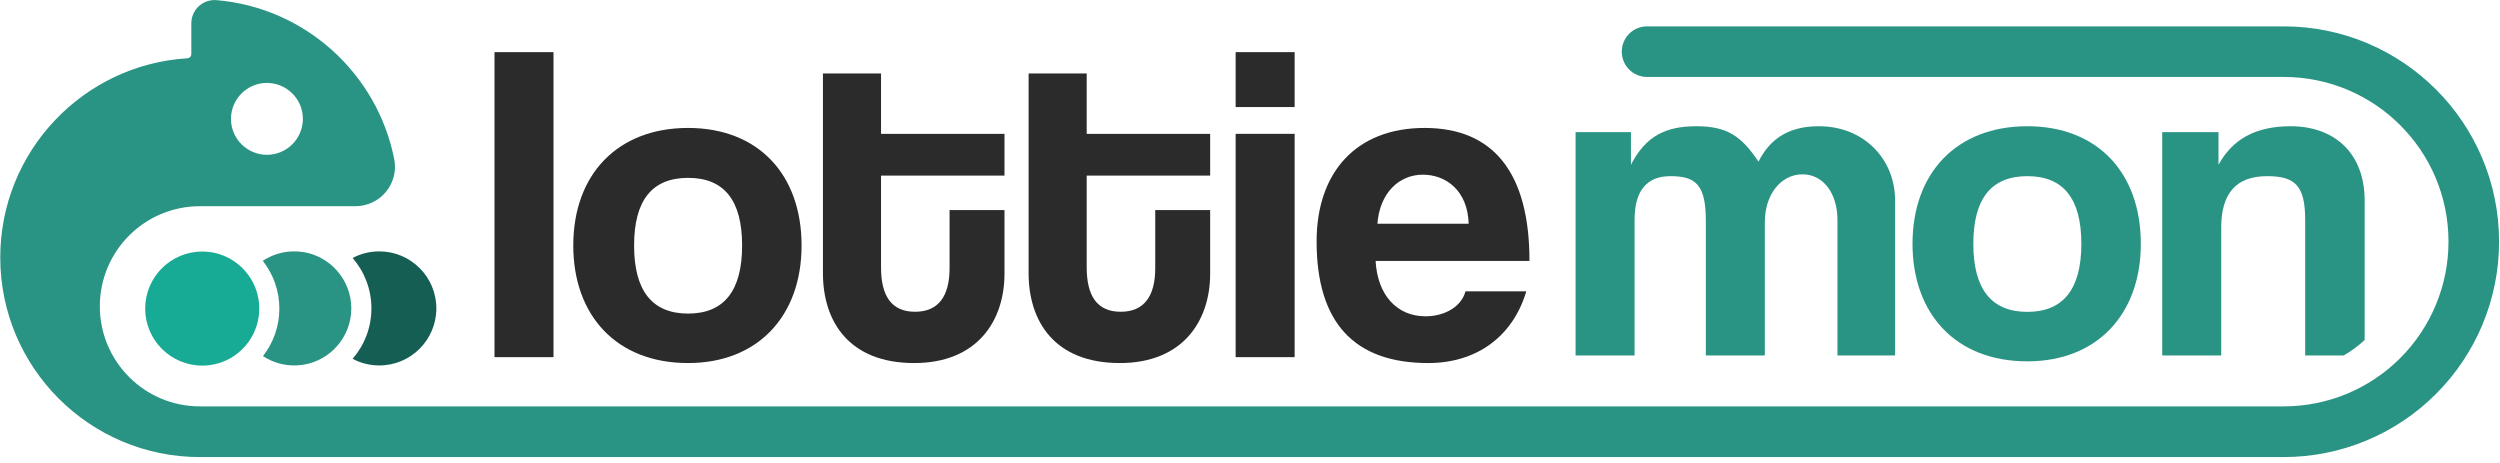 <svg width="378" height="70" viewBox="0 0 378 70" fill="none" xmlns="http://www.w3.org/2000/svg">
<g clip-path="url(#clip0_18619_8219)">
<path fill-rule="evenodd" clip-rule="evenodd" d="M53.313 54.252C55.085 52.212 56.157 49.542 56.157 46.629C56.157 43.717 55.085 41.052 53.313 39.007C54.517 38.365 55.894 38.008 57.35 38.008C62.108 38.008 65.977 41.872 65.977 46.629C65.977 51.392 62.108 55.256 57.35 55.256C55.894 55.256 54.517 54.893 53.313 54.252Z" fill="#155E53"/>
<path fill-rule="evenodd" clip-rule="evenodd" d="M245.211 7.811C245.211 6.797 245.612 5.824 246.327 5.107C247.041 4.39 248.017 3.987 249.027 3.987C267.357 3.987 345.295 3.987 345.295 3.987C363.276 3.987 377.86 18.566 377.86 36.548C377.86 45.184 374.427 53.466 368.312 59.572C362.213 65.679 353.937 69.109 345.295 69.109L30.217 69.109C13.56 69.109 0.039 55.587 0.039 38.932C0.039 22.896 12.567 9.765 28.371 8.809C28.684 8.77 28.928 8.506 28.928 8.19V8.183C28.928 6.824 28.928 4.972 28.928 3.522C28.928 2.546 29.329 1.615 30.044 0.951C30.758 0.286 31.716 -0.052 32.692 0.017L32.709 0.019C46.125 1.134 57.05 11.107 59.611 24.071V24.075C59.96 25.824 59.49 27.632 58.357 29.007C57.225 30.381 55.535 31.177 53.757 31.177L30.217 31.179C21.871 31.179 15.094 37.959 15.094 46.311C15.094 54.663 21.871 61.443 30.217 61.443L345.295 61.443C351.916 61.443 358.241 58.819 362.911 54.149C367.58 49.478 370.211 43.144 370.211 36.539C370.211 22.785 359.06 11.636 345.295 11.636C345.295 11.636 267.357 11.636 249.027 11.636C248.017 11.636 247.041 11.233 246.327 10.515C245.612 9.798 245.211 8.825 245.211 7.811ZM40.358 12.539C37.361 12.539 34.922 14.973 34.922 17.972C34.922 20.971 37.361 23.405 40.358 23.405C43.355 23.405 45.795 20.971 45.795 17.972C45.795 14.973 43.355 12.539 40.358 12.539Z" fill="#2A9484"/>
<path fill-rule="evenodd" clip-rule="evenodd" d="M48.524 54.252C47.321 54.893 45.948 55.256 44.492 55.256C42.747 55.256 41.117 54.735 39.761 53.842C41.312 51.86 42.237 49.368 42.237 46.661C42.237 43.932 41.301 41.425 39.73 39.438C41.096 38.534 42.731 38.008 44.492 38.008C45.948 38.008 47.321 38.365 48.524 39.007C48.982 39.248 49.407 39.527 49.812 39.843C50.212 40.158 50.58 40.505 50.916 40.883C52.283 42.408 53.119 44.421 53.119 46.629C53.119 48.837 52.283 50.856 50.916 52.38C50.58 52.759 50.212 53.106 49.812 53.416C49.407 53.731 48.982 54.015 48.524 54.252Z" fill="#2A9484"/>
<path fill-rule="evenodd" clip-rule="evenodd" d="M35.343 53.849C33.976 54.754 32.336 55.279 30.58 55.279C25.817 55.279 21.953 51.416 21.953 46.658C21.953 41.895 25.817 38.031 30.58 38.031C32.326 38.031 33.95 38.552 35.312 39.445C35.732 39.724 36.132 40.039 36.5 40.386C36.873 40.744 37.22 41.128 37.525 41.548C38.581 42.978 39.202 44.744 39.202 46.658C39.202 48.556 38.587 50.312 37.546 51.736C37.241 52.157 36.899 52.546 36.526 52.903C36.158 53.25 35.764 53.566 35.343 53.849Z" fill="#17AA94"/>
<path d="M83.689 54.001H74.767V7.883H83.689V54.001Z" fill="#2B2B2B"/>
<path d="M104.041 47.412C109.463 47.412 112.208 43.981 112.208 37.118C112.208 30.256 109.463 26.893 104.041 26.893C98.62 26.893 95.875 30.256 95.875 37.118C95.875 43.981 98.62 47.412 104.041 47.412ZM104.041 54.893C93.13 54.893 86.679 47.618 86.679 37.118C86.679 26.412 93.335 19.344 104.041 19.344C114.61 19.344 121.198 26.344 121.198 37.118C121.198 47.824 114.541 54.893 104.041 54.893Z" fill="#2B2B2B"/>
<path d="M143.575 40.55V31.765H151.879V41.373C151.879 48.51 147.762 54.893 138.222 54.893C128.34 54.893 124.428 48.579 124.428 41.304V11.108H133.213V20.236H151.879V26.55H133.213V40.412C133.213 44.667 134.722 47.138 138.36 47.138C141.928 47.138 143.575 44.736 143.575 40.55Z" fill="#2B2B2B"/>
<path d="M174.672 40.55V31.765H182.976V41.373C182.976 48.51 178.859 54.893 169.319 54.893C159.437 54.893 155.525 48.579 155.525 41.304V11.108H164.309V20.236H182.976V26.55H164.309V40.412C164.309 44.667 165.819 47.138 169.457 47.138C173.025 47.138 174.672 44.736 174.672 40.55Z" fill="#2B2B2B"/>
<path d="M195.75 54.001H186.828V20.236H195.75V54.001ZM195.75 16.187H186.828V7.883H195.75V16.187Z" fill="#2B2B2B"/>
<path d="M208.266 33.824H222.06C221.923 28.814 218.629 26.412 215.129 26.412C211.56 26.412 208.609 29.157 208.266 33.824ZM231.256 39.452H207.992C208.266 44.53 211.148 47.824 215.541 47.824C218.423 47.824 220.962 46.383 221.58 44.05H230.776C228.717 50.981 223.158 54.893 215.952 54.893C204.697 54.893 199.07 48.716 199.07 36.501C199.07 26.069 205.041 19.344 215.403 19.344C225.766 19.344 231.256 26.069 231.256 39.452Z" fill="#2B2B2B"/>
<path d="M286.541 53.743V30.341C286.541 24.027 281.805 19.086 275.011 19.086C270.756 19.086 267.736 20.733 265.884 24.439C263.276 20.527 261.08 19.086 256.482 19.086C252.021 19.086 248.864 20.459 246.599 24.919V19.978H238.227V53.743H247.148V33.223C247.148 28.831 249.001 26.635 252.57 26.635C256.482 26.635 257.923 28.008 257.923 33.429V53.743H266.844V33.566C266.844 29.449 269.246 26.36 272.54 26.36C275.697 26.36 277.825 29.243 277.825 33.292V53.743H286.541Z" fill="#2A9484"/>
<path d="M306.535 47.155C301.113 47.155 298.368 43.723 298.368 36.861C298.368 29.998 301.113 26.635 306.535 26.635C311.956 26.635 314.701 29.998 314.701 36.861C314.701 43.723 311.956 47.155 306.535 47.155ZM306.535 54.635C317.035 54.635 323.692 47.566 323.692 36.861C323.692 26.086 317.103 19.086 306.535 19.086C295.829 19.086 289.172 26.155 289.172 36.861C289.172 47.361 295.623 54.635 306.535 54.635Z" fill="#2A9484"/>
<path d="M357.536 51.41C356.575 52.302 355.546 53.057 354.379 53.743H348.545V33.292C348.545 28.076 347.036 26.635 342.781 26.635C338.114 26.635 335.849 29.243 335.849 34.39V53.743H326.928V19.978H335.438V24.919C337.496 21.145 340.928 19.086 346.349 19.086C352.8 19.086 357.536 22.998 357.536 30.341V51.41Z" fill="#2A9484"/>
</g>
<defs>
<clipPath id="clip0_18619_8219">
<rect width="378" height="70" fill="white"/>
</clipPath>
</defs>
</svg>
